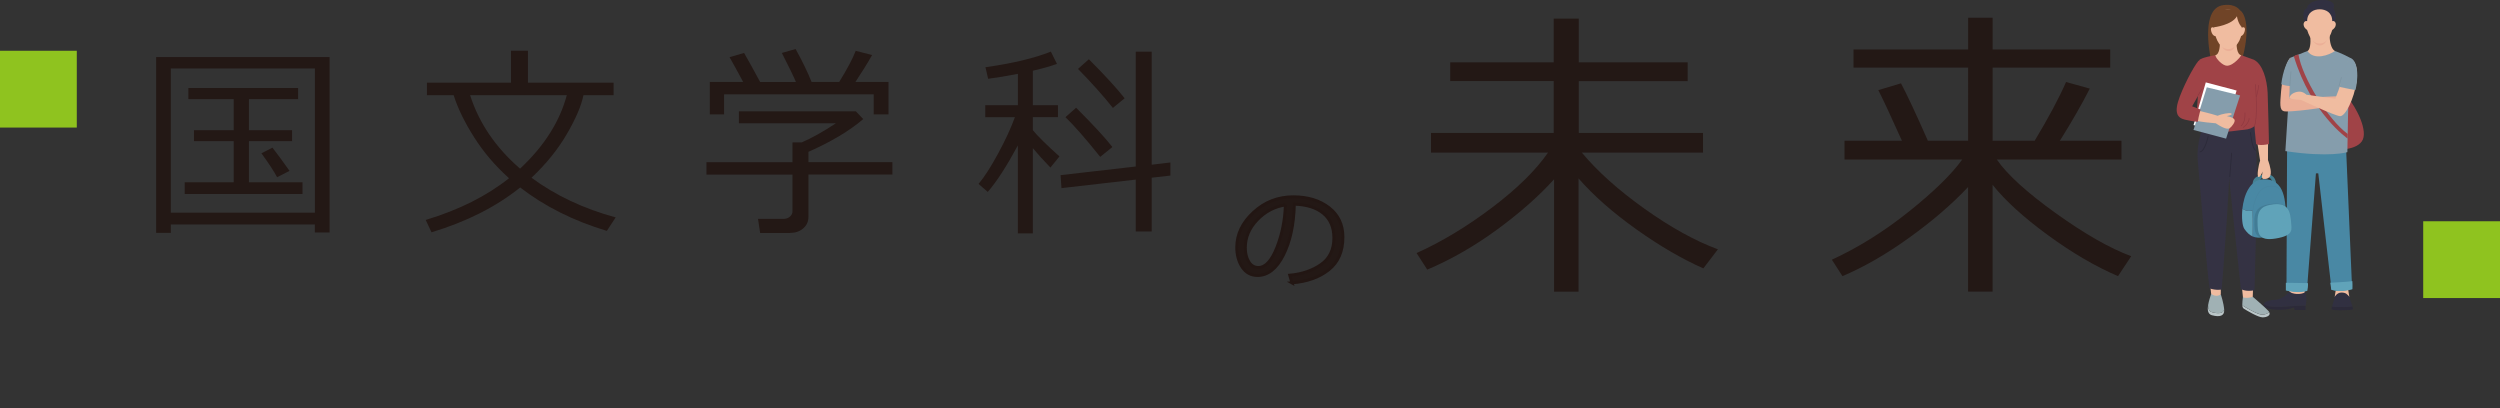 <?xml version="1.0" encoding="UTF-8"?>
<svg id="uuid-feebf0f5-a1ec-4e33-a8a3-ae84e1338218" data-name="レイヤー 2" xmlns="http://www.w3.org/2000/svg" width="527.43" height="86.07" viewBox="0 0 527.43 86.07">
  <rect x="0" y="0" width="527.43" height="86.07" fill="#333333" stroke="none"/>
  <defs>
    <style>
      .uuid-5c4e0c78-e4d6-4480-8325-70e438a4f5c5 {
        stroke: #221613;
        stroke-width: .64px;
      }

      .uuid-5c4e0c78-e4d6-4480-8325-70e438a4f5c5, .uuid-c3bd03c7-f0e5-470e-81b3-23cae34d4280, .uuid-d1ac75a5-3618-4c3f-9501-c30adff33a74, .uuid-1d5bafc7-5950-42b4-a6da-d244226c81d2, .uuid-fa07e279-0858-4652-868d-7f184d98cdcf {
        stroke-miterlimit: 10;
      }

      .uuid-5c4e0c78-e4d6-4480-8325-70e438a4f5c5, .uuid-b26971d2-b770-43db-b800-d2d95a7e34de {
        fill: #231815;
      }

      .uuid-66b48099-0d55-47db-9b55-d8499dc9febe {
        fill: #060001;
        opacity: .09;
      }

      .uuid-c3bd03c7-f0e5-470e-81b3-23cae34d4280 {
        stroke: #8e373f;
      }

      .uuid-c3bd03c7-f0e5-470e-81b3-23cae34d4280, .uuid-d1ac75a5-3618-4c3f-9501-c30adff33a74, .uuid-1d5bafc7-5950-42b4-a6da-d244226c81d2, .uuid-fa07e279-0858-4652-868d-7f184d98cdcf {
        fill: none;
        stroke-linecap: round;
      }

      .uuid-c3bd03c7-f0e5-470e-81b3-23cae34d4280, .uuid-fa07e279-0858-4652-868d-7f184d98cdcf {
        stroke-width: .14px;
      }

      .uuid-7e1c5890-5b57-460c-9aec-980482c9784c {
        fill: #ebaf97;
      }

      .uuid-82addc6c-6426-4f28-8193-1a2eda949def {
        fill: #fff;
      }

      .uuid-a5e13258-e689-4413-b7a0-1a5a60623fed {
        fill: #f0bca0;
      }

      .uuid-7af48e7d-37fd-4b06-8ec7-c567eaecf086 {
        fill: #a04347;
      }

      .uuid-b7ac0521-9335-4139-b700-df51bd2438bb {
        fill: #a0b1b4;
      }

      .uuid-1bb6190a-f42d-45e5-9ee1-9c8c81370368 {
        fill: #8fc31f;
      }

      .uuid-c78736c4-6942-4235-b9b5-dfcadf10b5ac {
        fill: #bac6c8;
      }

      .uuid-e031fe73-cfde-4142-9aba-956f76470c5a {
        fill: #859dac;
      }

      .uuid-b10e52cb-3ec5-468d-8344-8ebfb8d28145 {
        fill: #448194;
      }

      .uuid-8afbf305-1f97-4148-9551-aff5b1d48d60 {
        fill: #704427;
      }

      .uuid-33b2290b-cf3b-45aa-84c2-45b92c6f20b9 {
        fill: #2c2a39;
      }

      .uuid-c48da1a9-af75-439a-956a-333a875a0af3 {
        fill: #4988a4;
      }

      .uuid-3359498e-1b48-461b-83ba-48a73522a2cb {
        fill: #343243;
      }

      .uuid-dcd1d0d7-34e9-4f22-b627-c799ea650027 {
        fill: #60a3b9;
      }

      .uuid-52edb78b-1ee0-4d6e-8208-df5680f46f32 {
        fill: #313041;
      }

      .uuid-d1ac75a5-3618-4c3f-9501-c30adff33a74 {
        stroke: #2c2a39;
      }

      .uuid-d1ac75a5-3618-4c3f-9501-c30adff33a74, .uuid-1d5bafc7-5950-42b4-a6da-d244226c81d2 {
        stroke-width: .2px;
      }

      .uuid-1d5bafc7-5950-42b4-a6da-d244226c81d2 {
        stroke: #7d95a3;
      }

      .uuid-fa07e279-0858-4652-868d-7f184d98cdcf {
        opacity: .03;
        stroke: #060001;
      }
    </style>
  </defs>
  <g id="uuid-c3be93a2-7673-495b-af37-bf3e49d4bf17" data-name="レイヤー 1">
    <g>
      <g>
        <g>
          <path class="uuid-5c4e0c78-e4d6-4480-8325-70e438a4f5c5" d="M272.58,59.68l-.47-1.61c2.57-.23,4.76-.98,6.58-2.24,1.82-1.26,2.73-3.14,2.73-5.64,0-2.23-.74-3.96-2.21-5.18s-3.52-1.86-6.15-1.94c-.09,4.29-.86,7.87-2.31,10.74-1.45,2.87-3.27,4.3-5.45,4.3-1.35,0-2.42-.58-3.2-1.73-.78-1.15-1.17-2.56-1.17-4.21,0-2.73,1.18-5.19,3.54-7.37,2.36-2.18,5.15-3.27,8.38-3.27,3.04,0,5.54,.76,7.51,2.28,1.97,1.52,2.95,3.59,2.95,6.22,0,3-.99,5.29-2.98,6.87-1.98,1.59-4.57,2.51-7.77,2.77Zm-1.39-16.45c-2.31,.35-4.3,1.4-5.97,3.14s-2.5,3.71-2.5,5.9c0,1.16,.24,2.15,.73,2.96,.49,.81,1.16,1.21,2.03,1.21,1.49,0,2.79-1.39,3.9-4.18,1.11-2.79,1.71-5.8,1.81-9.03Z"/>
          <g>
            <path class="uuid-b26971d2-b770-43db-b800-d2d95a7e34de" d="M301.11,56.88l-2.25-3.49c5.3-2.39,10.6-5.58,15.91-9.59,5.3-4,9.24-7.88,11.82-11.61h-24.69v-4.15h25.89v-10.93h-21.83v-3.96h21.83V3.93h5.29V13.15h22.97v3.96h-22.97v10.93h26.21v4.15h-25.57c3.3,3.97,7.71,7.92,13.23,11.85,5.52,3.93,10.68,6.78,15.48,8.56l-3.07,4.02c-4.5-1.99-9.23-4.74-14.18-8.27-4.95-3.53-9.01-7.1-12.15-10.71v23.89h-5.17v-23.7c-3.25,3.59-7.27,7.13-12.04,10.62-4.77,3.49-9.68,6.3-14.7,8.43Z"/>
            <path class="uuid-b26971d2-b770-43db-b800-d2d95a7e34de" d="M388.72,58.28l-2.25-3.49c5.6-2.58,11.02-5.96,16.26-10.16,5.24-4.19,8.99-7.85,11.25-10.98h-24.84v-3.96h12.11c-2.28-5.09-3.94-8.65-4.98-10.68l4.79-1.43c1.33,2.51,3.22,6.55,5.67,12.11h8.49V14.26h-24.18v-3.83h24.18V3.74h5.17v6.69h24.81v3.83h-24.81v15.43h8.87c2.94-4.88,5.14-9.01,6.62-12.39l5.01,1.39c-1.69,3.32-3.79,6.98-6.31,11h12.99v3.96h-26.3c2.16,3.15,6.3,6.92,12.42,11.31,6.13,4.39,11.44,7.43,15.94,9.09l-2.79,4.21c-4.77-2.05-9.71-4.94-14.81-8.67-5.1-3.73-8.98-7.26-11.65-10.6v22.53h-5.17v-22.06c-3.38,3.59-7.49,7.14-12.34,10.63-4.85,3.5-9.57,6.22-14.15,8.16Z"/>
          </g>
          <g>
            <path class="uuid-b26971d2-b770-43db-b800-d2d95a7e34de" d="M66.43,47.35h-30.39v1.78h-3.1V12.04h36.6V49.04h-3.12v-1.7Zm-30.39-2.48h30.39V14.44h-30.39v30.43Zm2.93-3.94v-2.48h10.33v-8.67h-8.38v-2.31h8.38v-6.55h-9.56v-2.35h23.15v2.35h-10.37v6.55h9.1v2.31h-9.1v8.67h11.3v2.48h-24.85Zm19.49-3.54c-.69-1.3-1.8-2.98-3.31-5.05l2.33-1.19c.86,1.09,2.06,2.72,3.6,4.9l-2.63,1.34Z"/>
            <path class="uuid-b26971d2-b770-43db-b800-d2d95a7e34de" d="M112.12,37.49c5.06,3.73,10.98,6.52,17.77,8.38l-1.87,2.84c-7.03-2.12-13.12-5.17-18.28-9.16-5.06,4.07-11.29,7.22-18.7,9.46l-1.23-2.61c7-2.11,12.86-5.04,17.58-8.8-2.91-2.61-5.37-5.5-7.37-8.65-2-3.15-3.44-6.11-4.31-8.86h-5.64v-2.65h17.73v-6.74h3.58v6.74h18.07v2.65h-6.36c-.44,2.21-1.61,4.94-3.51,8.2-1.9,3.26-4.39,6.33-7.45,9.21Zm-2.4-1.91c5.07-4.74,8.36-9.9,9.86-15.5h-20.4c1.88,5.88,5.39,11.05,10.54,15.5Z"/>
            <path class="uuid-b26971d2-b770-43db-b800-d2d95a7e34de" d="M166.67,49.15h-6.3l-.45-2.97h5.36c.54,0,.99-.16,1.36-.47,.37-.31,.55-.68,.55-1.1v-7.78h-18.15v-2.61h18.15v-4.18h1.95c2.08-.89,4.48-2.23,7.21-4.03h-20.46v-2.52h24.68l1.55,1.63c-2.86,2.46-6.71,4.76-11.56,6.91v2.18h17.71v2.61h-17.71v8.95c0,.98-.37,1.78-1.11,2.42-.74,.64-1.67,.95-2.79,.95Zm-9.88-31.85c-1.24-2.33-2.21-4.08-2.88-5.24l3.07-.89c.82,1.41,1.95,3.46,3.39,6.13h7.55c-.48-1.15-1.47-3.19-2.97-6.13l2.9-.83c1.41,2.54,2.54,4.86,3.37,6.95h5.83c1.68-2.71,2.84-4.91,3.48-6.57l3.46,.89c-.92,1.64-2.09,3.53-3.52,5.68h6.98v6.85h-3.12v-4.24h-31.57v4.24h-3.01v-6.85h7.04Z"/>
            <path class="uuid-b26971d2-b770-43db-b800-d2d95a7e34de" d="M208.4,40.5l-1.95-1.7c1.2-1.43,2.57-3.54,4.09-6.35,1.53-2.81,2.72-5.38,3.58-7.73h-6.26v-2.52h6.89v-6.62c-2.39,.47-4.48,.81-6.28,1.04l-.57-2.44c5.67-.79,10.27-1.89,13.8-3.29l1.29,2.59c-1.31,.48-3.01,.96-5.09,1.44v7.27h5.3v2.52h-5.3v2.76c1.09,1.31,2.96,3.16,5.62,5.53l-1.91,2.35c-1.5-1.55-2.74-2.92-3.71-4.09v17.98h-3.16V30.68c-2.35,4.37-4.47,7.64-6.36,9.82Zm15.54-.81l-.19-2.74,15.86-1.82V10.9h3.37v23.85l3.94-.47v2.76l-3.94,.45v11.34h-3.37v-10.94l-15.67,1.8Zm8.18-6.59c-3.12-3.89-5.57-6.68-7.34-8.38l2.25-1.99c3.65,3.65,6.2,6.41,7.65,8.29l-2.57,2.08Zm2.67-10.33c-2.01-2.53-4.46-5.27-7.36-8.23l2.29-2.04c3.28,3.28,5.8,6.02,7.55,8.23l-2.48,2.04Z"/>
          </g>
        </g>
        <g>
          <g>
            <path class="uuid-7af48e7d-37fd-4b06-8ec7-c567eaecf086" d="M495.29,20.52c1.79,2.11,4.48,7.23,2.98,9.32-1.49,2.09-6.39,1.99-7.01,.97-.62-1.02,4.02-10.29,4.02-10.29Z"/>
            <polygon class="uuid-a5e13258-e689-4413-b7a0-1a5a60623fed" points="483 61.54 483 60.91 486.17 60.91 486.25 62.14 484.22 62.58 483 61.54"/>
            <path class="uuid-a5e13258-e689-4413-b7a0-1a5a60623fed" d="M492.77,61.26l-.21,1.35c1.52,.37,3.08,0,3.08,0l-.23-1.46-2.65,.11Z"/>
            <g>
              <path class="uuid-33b2290b-cf3b-45aa-84c2-45b92c6f20b9" d="M496.29,64.6s0,.01-.01,.01c-.28,.17-3.52,.27-4.29,.04-.07,.25-.12,.46-.11,.56,.03,.37,4.14,.27,4.45,.07,.12-.07,.07-.34-.04-.68Z"/>
              <path class="uuid-52edb78b-1ee0-4d6e-8208-df5680f46f32" d="M496.28,64.61s0,0,.01-.01c-.19-.6-.56-1.43-.57-1.91-.52-.6-.78-.97-1.75-.97s-1.45,.97-1.45,.97c0,.35-.34,1.31-.52,1.96,.77,.24,4.01,.14,4.29-.04Z"/>
            </g>
            <g>
              <path class="uuid-33b2290b-cf3b-45aa-84c2-45b92c6f20b9" d="M477.58,64.19c-.05,.53,.22,.96,2.44,1.14,2.24,.18,3.52-.31,3.81-.42,.29-.1,.2,.48,.2,.48h2.39v-.9c-3.77-.08-6.73,.86-8.83-.31Z"/>
              <path class="uuid-52edb78b-1ee0-4d6e-8208-df5680f46f32" d="M486.34,61.65c-1.08,.62-2.66,.39-3.35-.11,0,0-1.27,1.56-2.76,1.67-1.49,.11-2.6,.43-2.65,.97,0,0,0,0,0,0,2.1,1.16,5.07,.22,8.83,.31,0-.11,.43-1.31-.07-2.84Z"/>
            </g>
            <rect class="uuid-c48da1a9-af75-439a-956a-333a875a0af3" x="486.52" y="31.58" width="4.03" height="5.03" transform="translate(-.52 8.5) rotate(-1)"/>
            <path class="uuid-c48da1a9-af75-439a-956a-333a875a0af3" d="M494.96,31.36l1.27,29.58c-2.56,.82-4.34,.15-4.34,.15l-3.38-29.62,6.46-.11Z"/>
            <path class="uuid-c48da1a9-af75-439a-956a-333a875a0af3" d="M482.51,31.5l-.13,29.69c2.59,.73,4.32,0,4.32,0l2.29-29.73-6.48,.04Z"/>
            <path class="uuid-e031fe73-cfde-4142-9aba-956f76470c5a" d="M483.24,12.17c0,3.34-1.09,19.71-1.09,19.71,9.3,1.4,13.08,.22,13.08,.22,.12-10.19,.52-19.93,.52-19.93-1.93-1.03-3.15-1.41-3.15-1.41h-5.79l-3.57,1.41Z"/>
            <g>
              <path class="uuid-52edb78b-1ee0-4d6e-8208-df5680f46f32" d="M486.31,5.05s-1.04-2.84,.39-3.3c.18-2.1,5.42-2.27,5.68-.73,.11,.46-.09,.8-.09,.8,.82,1.06,.32,3.18,0,3.61-.76,.55-5.98-.38-5.98-.38Z"/>
              <path class="uuid-a5e13258-e689-4413-b7a0-1a5a60623fed" d="M487.42,7.77c.1,1.37-.07,2.78-.61,2.99,1.39,2.05,4.57,.87,5.79,0-.79-.42-1.12-2.03-1.1-3.13-1.71-.44-4.09,.13-4.09,.13Z"/>
              <path class="uuid-7e1c5890-5b57-460c-9aec-980482c9784c" d="M487.91,8.55l3.02-.07s-.6,1.18-1.54,1.12c-.94-.06-1.47-1.05-1.47-1.05Z"/>
              <path class="uuid-a5e13258-e689-4413-b7a0-1a5a60623fed" d="M492.04,4.48c0-1.84-1.36-2.52-2.65-2.52s-2.65,.68-2.65,2.52c-.62-.32-1.32,.94,0,1.84,.72,2.34,1.71,2.85,2.65,2.85s1.92-.51,2.65-2.85c1.32-.9,.62-2.16,0-1.84Z"/>
            </g>
            <path class="uuid-dcd1d0d7-34e9-4f22-b627-c799ea650027" d="M482.25,59.65v1.63s2.69,.73,4.53,.07c.21-1.08,.13-1.62,.13-1.62l-4.66-.07Z"/>
            <path class="uuid-dcd1d0d7-34e9-4f22-b627-c799ea650027" d="M491.84,61.14l-.21-1.49s3.77-.18,4.65-.34c.07,.97,0,1.72,0,1.72,0,0-2.48,.72-4.45,.11Z"/>
            <path class="uuid-7af48e7d-37fd-4b06-8ec7-c567eaecf086" d="M484.92,11.51c.78,4.85,6.23,13.73,10.38,16.75l-.02,.97s-7.66-5.25-11.34-17.33c.37-.38,.97-.39,.97-.39Z"/>
            <g>
              <path class="uuid-7e1c5890-5b57-460c-9aec-980482c9784c" d="M483.24,12.17c-.81,.56-1.77,4.32-1.99,7.04-.22,2.72-.37,3.99,.61,4.26,.98,.27,9.2-.74,10.37-1.3,.19-.62,.8-1.86,.8-1.86l-10.07,.44c.2-3.03,.28-8.58,.28-8.58Z"/>
              <path class="uuid-a5e13258-e689-4413-b7a0-1a5a60623fed" d="M492.68,20.82c1.89-4.72,2.63-8.49,3.08-8.47,.45,.01,1.93,1.13,1.41,4.86-.52,3.73-2.39,7.33-3.46,7.3-1.07-.03-8.26-3.43-8.26-3.43-1.81-.11-2.49-.31-2.48-.41,.18-.74,1.01-1.23,1.96-1.33,.95-.1,1.67,.64,1.67,.64,2.45,.37,6.08,.85,6.08,.85Z"/>
              <path class="uuid-e031fe73-cfde-4142-9aba-956f76470c5a" d="M493.6,18.34c.54,.14,3.31,.67,3.31,.67,.53-1.75,.89-6.16-1.16-6.84-1.08,1.08-2.16,6.17-2.16,6.17Z"/>
              <line class="uuid-1d5bafc7-5950-42b4-a6da-d244226c81d2" x1="493.47" y1="18.18" x2="493.97" y2="16.35"/>
              <path class="uuid-e031fe73-cfde-4142-9aba-956f76470c5a" d="M483.24,12.17c-.68,.53-1.64,2.89-1.96,5.6,1.43,.55,2.41,.32,2.41,.32"/>
              <line class="uuid-1d5bafc7-5950-42b4-a6da-d244226c81d2" x1="483.1" y1="18.06" x2="483.32" y2="15.16"/>
            </g>
          </g>
          <g>
            <g>
              <g>
                <path class="uuid-c78736c4-6942-4235-b9b5-dfcadf10b5ac" d="M466.72,65.88c-.69-.18-.9-.8-.88-1.53-.16,.99-.07,1.93,.82,2.16,1.67,.44,2.66,.15,2.58-1.17-.25,.77-1.15,.9-2.52,.54Z"/>
                <path class="uuid-b7ac0521-9335-4139-b700-df51bd2438bb" d="M466.72,65.88c1.36,.36,2.27,.23,2.52-.54,0-.01,0-.02,0-.03-.1-1.35-.7-3.18-.7-3.18l-2.04-.13c-.16,.52-.51,1.46-.65,2.36-.02,.73,.19,1.35,.88,1.53Z"/>
              </g>
              <g>
                <path class="uuid-c78736c4-6942-4235-b9b5-dfcadf10b5ac" d="M478.69,65.77c-.16,.4-.83,.61-1.46,.61-.95,0-3.44-1.51-3.95-1.83-.1-.06-.17-.15-.22-.27,0,.39,.09,.69,.33,.85,.51,.32,2.99,1.83,3.95,1.83,.89,0,1.87-.43,1.35-1.19Z"/>
                <path class="uuid-b7ac0521-9335-4139-b700-df51bd2438bb" d="M473.29,64.54c.51,.32,2.99,1.83,3.95,1.83,.63,0,1.3-.21,1.46-.61-.04-.06-.08-.11-.14-.17-.8-.87-3.29-2.98-3.29-2.98l-1.18-.2s-.8-.78-.9,.3c-.06,.57-.14,1.12-.13,1.57,.05,.11,.12,.2,.22,.27Z"/>
              </g>
              <path class="uuid-a5e13258-e689-4413-b7a0-1a5a60623fed" d="M472.94,60.17l.26,2.55c.87,.32,2.07-.1,2.07-.1l.08-2.48-2.41,.03Z"/>
              <path class="uuid-a5e13258-e689-4413-b7a0-1a5a60623fed" d="M466.27,59.96l.22,2.03c1.07,.85,2.04,.13,2.04,.13v-1.95s-2.26-.22-2.26-.22Z"/>
              <path class="uuid-3359498e-1b48-461b-83ba-48a73522a2cb" d="M465.7,24.95c-1.29,1.72-2.29,5.85-2.05,8.74,.08,.98,2.15,25.6,2.52,27.16,1.51,.48,2.54,.23,2.54,.23,0,0,.65-8.08,1.1-14.9,.46-6.81,.71-14.3,.71-14.3l.28-4.99-5.1-1.96Z"/>
              <path class="uuid-3359498e-1b48-461b-83ba-48a73522a2cb" d="M475.61,26.54c.39,1.84,.69,11.35,.42,19.84-.27,8.49-.38,14.86-.38,14.86-1.94,.38-2.89-.27-2.89-.27l-3.02-28.43,.71-5.33,5.16-.66Z"/>
              <path class="uuid-b10e52cb-3ec5-468d-8344-8ebfb8d28145" d="M477.66,36.81c-2.43,.35-2.45,1.54-2.39,2.31l4.93-.44s-.11-2.22-2.54-1.87Zm-1.09,1.88c.2-1.14,.87-1.45,1.71-1.41,.84,.04,1.15,1.16,1.15,1.16l-2.86,.25Z"/>
              <g>
                <path class="uuid-c48da1a9-af75-439a-956a-333a875a0af3" d="M477.51,37.82c-2.84,.07-4.11,3.32-4.43,6.23,.9,.56,1.7,.53,2.12,.32,.08,2.42,.04,4.66,.02,5.5,.76,.33,1.74,.38,3.21,.09,2.82-.55,3.95-1.95,3.86-4.06-.13-3.13-.08-8.2-4.78-8.08Z"/>
                <path class="uuid-dcd1d0d7-34e9-4f22-b627-c799ea650027" d="M473.09,44.05c-.21,1.9-.01,3.65,.42,4.26,.52,.73,1.03,1.26,1.73,1.57,.02-.84,.06-3.09-.02-5.5-.42,.21-1.22,.24-2.12-.32Z"/>
              </g>
              <path class="uuid-66b48099-0d55-47db-9b55-d8499dc9febe" d="M479.23,43.01c-2,.24-3.59,.79-3.62,3.45-.03,2.66,.04,4.41,4.22,3.74,4.18-.67,3.65-1.93,3.51-3.6-.15-1.67-.3-4.04-4.1-3.59Z"/>
              <path class="uuid-dcd1d0d7-34e9-4f22-b627-c799ea650027" d="M479.57,43.12c-1.83,.22-3.28,.76-3.29,3.42,0,2.66,.07,4.41,3.89,3.77,3.82-.64,3.33-1.9,3.18-3.58-.15-1.67-.3-4.04-3.78-3.62Z"/>
              <path class="uuid-fa07e279-0858-4652-868d-7f184d98cdcf" d="M475.31,44.27s.38-4.22,2.97-4.87c2.47-.62,3.21,1.17,3.21,1.17"/>
              <path class="uuid-a5e13258-e689-4413-b7a0-1a5a60623fed" d="M476.26,30.24c.2,1.31,.56,3.68,.56,3.68-.32,.76-.75,3.29-.35,3.42s.88-1.15,.88-1.15c-.12,.73-.3,1.5,.17,1.56,.48,.06,1.45-.04,1.55-1.13,.1-1.09-.59-2.85-.59-2.85-.02-2.33,.03-3.68,.03-3.68l-2.25,.15Z"/>
              <path class="uuid-8afbf305-1f97-4148-9551-aff5b1d48d60" d="M466.58,13.28c-.69-3.1-2.02-11.62,2.49-12.2,2.62-.36,3.46,1.06,3.46,1.06l-2.76,11.29-3.18-.14Z"/>
              <path class="uuid-8afbf305-1f97-4148-9551-aff5b1d48d60" d="M472.31,2.03c1.57,.54,2.47,4.7,.57,10.95-3.11,1.59-3.37-1.41-3.37-1.41l2.87-9.64"/>
              <path class="uuid-a5e13258-e689-4413-b7a0-1a5a60623fed" d="M471.85,8.41l-1.76,.23-1.76-.23c.04,1.06,.02,3.06-1.01,3.26,0,1.93,2.61,4.08,2.61,4.08,0,0,2.07-1.93,2.94-4.08-1.03-.2-1.05-2.19-1.01-3.26Z"/>
              <path class="uuid-7af48e7d-37fd-4b06-8ec7-c567eaecf086" d="M464.06,12.61c.09,.69-.45,8.75-.68,12.52-.05,.84,1.32,1.79,2.11,2.09,3,1.13,5.94,.31,7.89,.17,2.29-.17,2.97-1.31,2.9-2.44-.33-4.97-.76-12.34-.76-12.34l-2.64-.95s-1.53,2.16-3.03,2.21c-.91,.03-2.34-1.47-2.5-2.22-2.85,.48-3.28,.95-3.28,.95Z"/>
              <path class="uuid-7af48e7d-37fd-4b06-8ec7-c567eaecf086" d="M475.51,12.61c1.9,.96,2.77,4.25,2.9,7,.12,2.75,.28,10.78,.28,10.78-1.96,.44-2.72,.02-2.72,.02,0,0-.49-4.43-.6-8.11-.12-3.68-.08-3.98-.08-3.98l.23-5.72Z"/>
              <polygon class="uuid-82addc6c-6426-4f28-8193-1a2eda949def" points="462.77 26.39 465.36 17.38 471.86 19.1 469.12 28.22 462.77 26.39"/>
              <polygon class="uuid-e031fe73-cfde-4142-9aba-956f76470c5a" points="462.77 27.42 465.57 18.42 472.6 20.13 469.64 29.25 462.77 27.42"/>
              <path class="uuid-7e1c5890-5b57-460c-9aec-980482c9784c" d="M468.81,9.8h2.67s-.38,1.07-1.39,.98c-1.01-.09-1.28-.98-1.28-.98Z"/>
              <path class="uuid-a5e13258-e689-4413-b7a0-1a5a60623fed" d="M470.09,2.04c-1.41-.08-3.23,1.43-2.97,4.03,.26,2.59,1.5,4.29,2.97,4.29s2.88-1.75,2.88-4.16-.69-4.04-2.88-4.16Z"/>
              <path class="uuid-a5e13258-e689-4413-b7a0-1a5a60623fed" d="M467.23,5.95c-.27-.28-1.03-.42-.71,.69,.31,1.11,1.04,1.02,1.05,.96,.01-.06-.34-1.64-.34-1.64Z"/>
              <path class="uuid-a5e13258-e689-4413-b7a0-1a5a60623fed" d="M472.84,5.95c.27-.28,1.03-.42,.71,.69-.31,1.11-1.04,1.02-1.05,.96-.01-.06,.34-1.64,.34-1.64Z"/>
              <path class="uuid-8afbf305-1f97-4148-9551-aff5b1d48d60" d="M467.09,5.75s3.77-.43,4.84-2.32c.24,1.56,1.03,2.32,1.03,2.32,0,0,.4-2.46-.67-3.28-1.07-.82-4.24-.36-4.24-.36l-1.61,2.09,.65,1.55Z"/>
              <path class="uuid-a5e13258-e689-4413-b7a0-1a5a60623fed" d="M463.38,25.49c1.14,.25,3.18,.46,4.08,.52,1.77,1.17,2.57,1.3,2.96,1.02,.39-.27,1.32-1.38,.95-1.87-.37-.49-1.6-.66-1.6-.66,.98-.2,1.27-.41,.92-.59-.35-.17-2.02,.14-2.85,.51-1.52-.5-3.86-1.02-3.86-1.02l-.58,2.08Z"/>
              <path class="uuid-7af48e7d-37fd-4b06-8ec7-c567eaecf086" d="M464.06,12.61c-.72,.52-2.91,4.41-4.2,7.8-1.28,3.39-.51,4.46,1.12,4.84,1.63,.37,2.69,.46,2.69,.46,.19-1.26,.59-2.6,.59-2.6l-1.78-.68c1.47-2.62,2.7-4.79,2.7-4.79l-1.12-5.03Z"/>
              <line class="uuid-c3bd03c7-f0e5-470e-81b3-23cae34d4280" x1="463.73" y1="20.12" x2="464.46" y2="18.92"/>
              <path class="uuid-c3bd03c7-f0e5-470e-81b3-23cae34d4280" d="M475.61,26.54c.74-1.18,.31-8.21,.2-8.7"/>
              <path class="uuid-c3bd03c7-f0e5-470e-81b3-23cae34d4280" d="M476.49,18c-.03,.97-.45,2.38-.45,2.38"/>
              <path class="uuid-c3bd03c7-f0e5-470e-81b3-23cae34d4280" d="M473.63,23.81c.02,.49,0,1-.11,1.48-.12,.48-.35,.94-.71,1.28"/>
              <path class="uuid-c3bd03c7-f0e5-470e-81b3-23cae34d4280" d="M474.49,24.98c.03,.19-.03,.38-.11,.56-.24,.54-.64,1.01-1.13,1.34"/>
            </g>
            <line class="uuid-d1ac75a5-3618-4c3f-9501-c30adff33a74" x1="470.42" y1="37.28" x2="470.81" y2="32.31"/>
            <path class="uuid-d1ac75a5-3618-4c3f-9501-c30adff33a74" d="M465.86,28.78s-.66,3.1-1.7,3.26"/>
            <path class="uuid-d1ac75a5-3618-4c3f-9501-c30adff33a74" d="M474.79,27.99s.3,3.18,1.04,3.71"/>
          </g>
        </g>
      </g>
      <rect class="uuid-1bb6190a-f42d-45e5-9ee1-9c8c81370368" x="0" y="10.71" width="16.2" height="16.2"/>
      <rect class="uuid-1bb6190a-f42d-45e5-9ee1-9c8c81370368" x="511.23" y="46.68" width="16.2" height="16.2"/>
    </g>
  </g>
</svg>